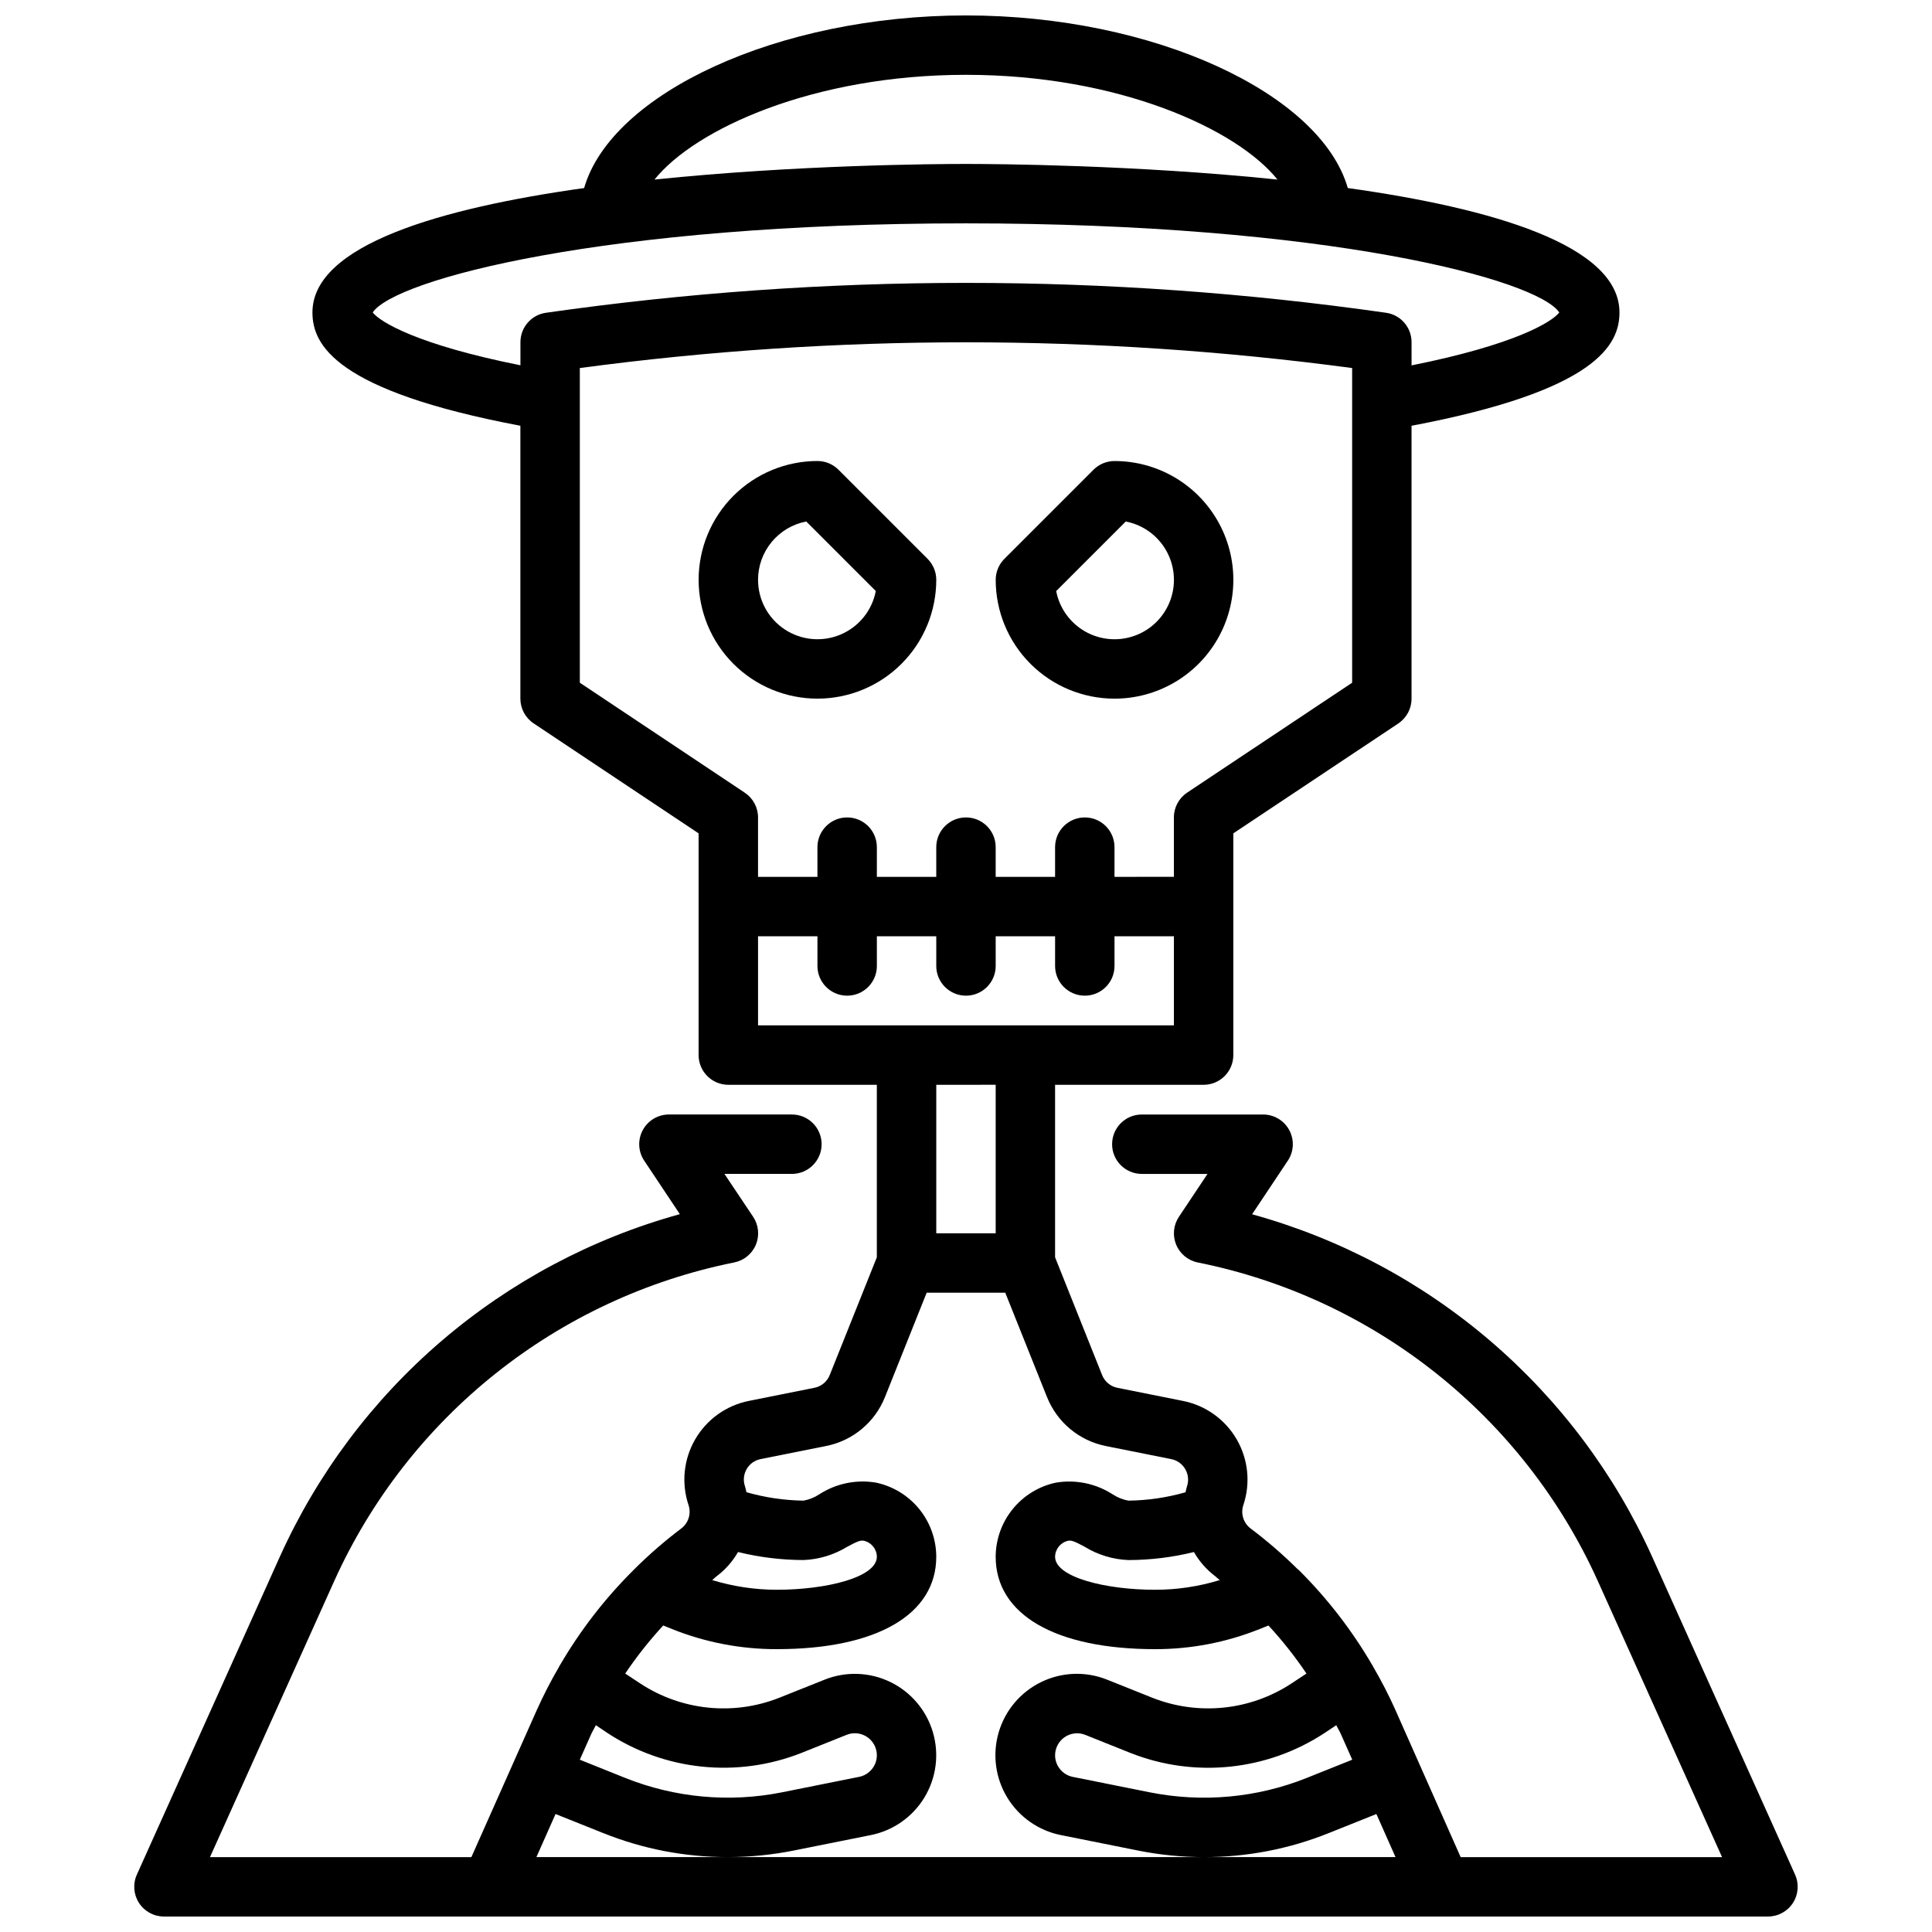 <?xml version="1.0" encoding="UTF-8"?>
<!-- Uploaded to: ICON Repo, www.iconrepo.com, Generator: ICON Repo Mixer Tools -->
<svg width="800px" height="800px" version="1.1" viewBox="144 144 512 512" xmlns="http://www.w3.org/2000/svg">
 <defs>
  <clipPath id="a">
   <path d="m179 148.09h442v503.81h-442z"/>
  </clipPath>
 </defs>
 <path d="m392.12 297.66c0-2.09-0.828-4.09-2.305-5.566l-23.617-23.617c-1.477-1.477-3.477-2.305-5.566-2.305-8.348 0-16.359 3.316-22.266 9.223-5.902 5.902-9.223 13.914-9.223 22.266 0 8.348 3.32 16.359 9.223 22.262 5.906 5.906 13.918 9.223 22.266 9.223 8.352 0 16.363-3.316 22.266-9.223 5.906-5.902 9.223-13.914 9.223-22.262zm-47.23 0c0-3.66 1.273-7.207 3.606-10.027 2.328-2.82 5.57-4.742 9.164-5.434l18.438 18.438-0.004-0.004c-0.992 5.176-4.512 9.512-9.375 11.547-4.859 2.039-10.418 1.508-14.805-1.41-4.387-2.922-7.023-7.84-7.023-13.109z"/>
 <path d="m439.36 329.15c11.25 0 21.645-6 27.27-15.742s5.625-21.746 0-31.488c-5.625-9.742-16.02-15.742-27.27-15.742-2.09 0-4.09 0.828-5.566 2.305l-23.617 23.617c-1.477 1.477-2.305 3.477-2.305 5.566 0 8.348 3.316 16.359 9.223 22.262 5.906 5.906 13.914 9.223 22.266 9.223zm2.977-46.949v0.004c3.762 0.723 7.129 2.793 9.473 5.824 2.344 3.027 3.504 6.809 3.262 10.633-0.242 3.82-1.871 7.426-4.578 10.133-2.711 2.711-6.312 4.34-10.137 4.582s-7.602-0.918-10.633-3.262-5.102-5.715-5.824-9.477z"/>
 <g clip-path="url(#a)">
  <path d="m619.72 640.8-37.879-84.238c-9.926-21.984-24.57-41.516-42.895-57.203s-39.875-27.145-63.129-33.562l9.445-14.168h0.004c1.629-2.418 1.789-5.539 0.418-8.109-1.375-2.57-4.055-4.172-6.969-4.164h-32.125c-4.348 0-7.871 3.523-7.871 7.871 0 4.348 3.523 7.871 7.871 7.871h17.414l-7.582 11.375c-1.457 2.184-1.73 4.945-0.73 7.367 0.996 2.426 3.137 4.195 5.703 4.719 46.902 9.418 86.387 40.863 106.06 84.465l32.91 73.133h-69.273l-17.32-39.055h0.004c-1.762-3.922-3.734-7.746-5.906-11.461-0.055-0.094-0.055-0.195-0.117-0.285-0.062-0.086-0.07-0.062-0.102-0.102-5.375-9.227-11.938-17.711-19.516-25.238l-0.289-0.219c-3.891-3.848-8.035-7.43-12.406-10.723-1.918-1.434-2.699-3.934-1.945-6.203 1.949-5.797 1.305-12.152-1.766-17.441-3.07-5.289-8.27-8.996-14.27-10.18l-17.32-3.465c-1.844-0.359-3.379-1.637-4.07-3.387l-12.461-31.203v-45.711h39.363c2.086 0 4.09-0.832 5.566-2.309 1.473-1.477 2.305-3.477 2.305-5.566v-58.762l43.73-29.125-0.004-0.004c2.199-1.465 3.512-3.934 3.504-6.574v-72.312c49.113-9.297 55.105-21.5 55.105-30.023 0-17.887-33.992-27.656-71.996-32.977-7.219-25.07-51.344-45.742-101.19-45.742-49.848 0-93.969 20.672-101.19 45.746-38.008 5.32-72 15.09-72 32.973 0 8.527 5.992 20.727 55.105 30.023v72.312c0 2.633 1.312 5.09 3.504 6.551l43.727 29.152v58.762c0 2.09 0.832 4.09 2.309 5.566 1.477 1.477 3.477 2.309 5.566 2.309h39.359v45.711l-12.477 31.195c-0.691 1.754-2.231 3.035-4.078 3.394l-17.32 3.465c-5.996 1.184-11.191 4.894-14.258 10.18-3.07 5.289-3.715 11.641-1.77 17.434 0.758 2.273-0.027 4.777-1.941 6.211-4.359 3.293-8.488 6.875-12.359 10.723l-0.277 0.285c-7.566 7.508-14.113 15.977-19.484 25.188 0 0.047-0.078 0.07-0.109 0.109-0.031 0.039-0.07 0.211-0.125 0.316-2.168 3.707-4.137 7.523-5.894 11.438l-17.359 39.023h-69.273l32.914-73.133c19.668-43.594 59.141-75.039 106.03-84.465 2.574-0.516 4.723-2.281 5.727-4.707 1.004-2.426 0.734-5.191-0.723-7.379l-7.609-11.375h17.875c4.348 0 7.875-3.523 7.875-7.871 0-4.348-3.527-7.871-7.875-7.871h-32.59c-2.902 0-5.57 1.598-6.941 4.156-1.371 2.562-1.219 5.668 0.395 8.086l9.445 14.168c-23.258 6.422-44.812 17.887-63.137 33.578-18.324 15.695-32.965 35.234-42.883 57.227l-37.883 84.23c-1.094 2.434-0.879 5.258 0.57 7.5 1.453 2.246 3.941 3.598 6.609 3.598h425.09c2.672 0 5.16-1.352 6.609-3.598 1.449-2.242 1.664-5.066 0.57-7.5zm-121.6-39.605c0.371 0.789 0.852 1.512 1.203 2.305l3.039 6.84-12.09 4.84-0.004 0.004c-13.172 5.254-27.582 6.578-41.492 3.812l-20.445-4.094c-2.734-0.539-4.715-2.934-4.723-5.723 0-1.938 0.961-3.75 2.566-4.836 1.605-1.086 3.644-1.305 5.441-0.582l12.027 4.816c17 6.695 36.195 4.695 51.453-5.359zm-37.715-45.887c1.414 2.477 3.316 4.637 5.586 6.363 0.441 0.332 0.789 0.73 1.25 1.07h0.004c-5.539 1.695-11.297 2.559-17.09 2.566-13.055 0-26.547-3.285-26.547-8.762 0.039-2.031 1.453-3.773 3.434-4.223 0.891-0.195 1.785 0.18 4.394 1.574l-0.004 0.004c3.504 2.152 7.5 3.367 11.605 3.531 5.852-0.012 11.684-0.727 17.367-2.125zm-60.41-391.48c40.406 0 71.801 14.359 82.547 27.758-37.621-3.894-74.449-4.141-82.547-4.141-8.102 0-44.926 0.242-82.547 4.141 10.746-13.398 42.137-27.758 82.547-27.758zm-157.23 62.977c5.875-8.77 61.543-23.613 157.23-23.613 95.684 0 151.36 14.848 157.23 23.617-1.961 2.535-11.738 8.543-39.148 14.02v-6.148c0-3.918-2.879-7.238-6.754-7.793-73.84-10.559-148.81-10.559-222.65 0-3.875 0.555-6.754 3.875-6.754 7.793v6.125c-27.41-5.481-37.188-11.488-39.148-14zm54.895 98.125v-83.395c67.918-9.094 136.75-9.094 204.67 0v83.395l-43.73 29.125v0.004c-2.195 1.465-3.512 3.934-3.504 6.57v15.742l-15.742 0.004v-7.871c0-4.348-3.523-7.875-7.871-7.875-4.348 0-7.875 3.527-7.875 7.875v7.871h-15.742v-7.871c0-4.348-3.523-7.875-7.871-7.875s-7.875 3.527-7.875 7.875v7.871h-15.742v-7.871c0-4.348-3.523-7.875-7.871-7.875-4.348 0-7.875 3.527-7.875 7.875v7.871h-15.742v-15.746c0-2.629-1.312-5.086-3.504-6.547zm47.23 67.188h15.742v7.875c0 4.348 3.527 7.871 7.875 7.871 4.348 0 7.871-3.523 7.871-7.871v-7.875h15.742v7.875c0 4.348 3.527 7.871 7.875 7.871s7.871-3.523 7.871-7.871v-7.875h15.742v7.875c0 4.348 3.527 7.871 7.875 7.871 4.348 0 7.871-3.523 7.871-7.871v-7.875h15.742v23.617h-110.21zm62.977 39.359v39.359l-15.746 0.004v-39.359zm-50.918 125.95c4.106-0.164 8.098-1.383 11.598-3.531 2.598-1.387 3.481-1.762 4.375-1.574v-0.004c1.992 0.438 3.422 2.184 3.457 4.223 0 5.512-13.492 8.762-26.543 8.762-5.793-0.008-11.555-0.871-17.094-2.566 0.441-0.34 0.789-0.738 1.25-1.07h0.004c2.269-1.727 4.172-3.887 5.59-6.363 5.684 1.398 11.512 2.113 17.363 2.125zm-52.059 45.777h0.004c15.25 10.055 34.445 12.055 51.441 5.359l12.035-4.816c1.801-0.723 3.84-0.504 5.441 0.582 1.605 1.086 2.566 2.898 2.566 4.836-0.008 2.789-1.984 5.184-4.723 5.723l-20.469 4.102c-13.91 2.766-28.32 1.438-41.492-3.82l-12.035-4.832 3.047-6.84c0.355-0.789 0.836-1.52 1.203-2.305zm31.977 32.945h-50.711l5.07-11.414 12.641 5.055 0.004-0.004c10.488 4.219 21.691 6.375 32.996 6.363 5.856-0.004 11.691-0.582 17.43-1.727l20.469-4.102c5.945-1.188 11.117-4.824 14.246-10.02 3.133-5.195 3.93-11.469 2.203-17.281-1.727-5.816-5.824-10.633-11.281-13.277-5.461-2.641-11.777-2.863-17.41-0.613l-12.043 4.809c-12.176 4.809-25.934 3.375-36.859-3.832l-3.938-2.598h0.004c3.031-4.496 6.398-8.754 10.074-12.738l2.363 0.953c8.809 3.531 18.219 5.336 27.711 5.32 26.48 0 42.285-9.164 42.285-24.504-0.02-4.602-1.613-9.059-4.516-12.629s-6.941-6.039-11.441-6.996c-5.219-0.887-10.578 0.215-15.027 3.086-1.266 0.836-2.691 1.41-4.188 1.684-5.121-0.07-10.211-0.82-15.137-2.234-0.125-0.52-0.211-1.047-0.387-1.574-0.52-1.512-0.355-3.176 0.445-4.559 0.805-1.383 2.164-2.348 3.734-2.644l17.32-3.465c7.062-1.402 12.934-6.285 15.602-12.973l11.051-27.656h20.828l11.066 27.664h0.004c2.668 6.684 8.535 11.566 15.594 12.973l17.32 3.465c1.566 0.309 2.922 1.277 3.719 2.66 0.801 1.379 0.969 3.035 0.461 4.551-0.172 0.512-0.262 1.039-0.387 1.574-4.926 1.41-10.02 2.156-15.145 2.219-1.496-0.273-2.922-0.848-4.188-1.684-4.477-2.879-9.871-3.973-15.113-3.07-4.481 0.977-8.496 3.453-11.379 7.016-2.887 3.566-4.469 8.008-4.492 12.594 0 15.34 15.805 24.504 42.289 24.504 9.469 0.008 18.848-1.801 27.637-5.32l2.363-0.953c3.68 3.981 7.047 8.238 10.074 12.738l-3.938 2.598h0.004c-10.934 7.203-24.688 8.633-36.867 3.832l-12.027-4.809c-5.637-2.262-11.961-2.043-17.426 0.602-5.465 2.644-9.566 7.469-11.293 13.289-1.723 5.82-0.918 12.102 2.223 17.297s8.324 8.828 14.277 10.004l20.469 4.102c5.75 1.148 11.602 1.727 17.469 1.727 11.301 0.012 22.5-2.144 32.992-6.356l12.648-5.062 5.07 11.418z"/>
 </g>
</svg>
